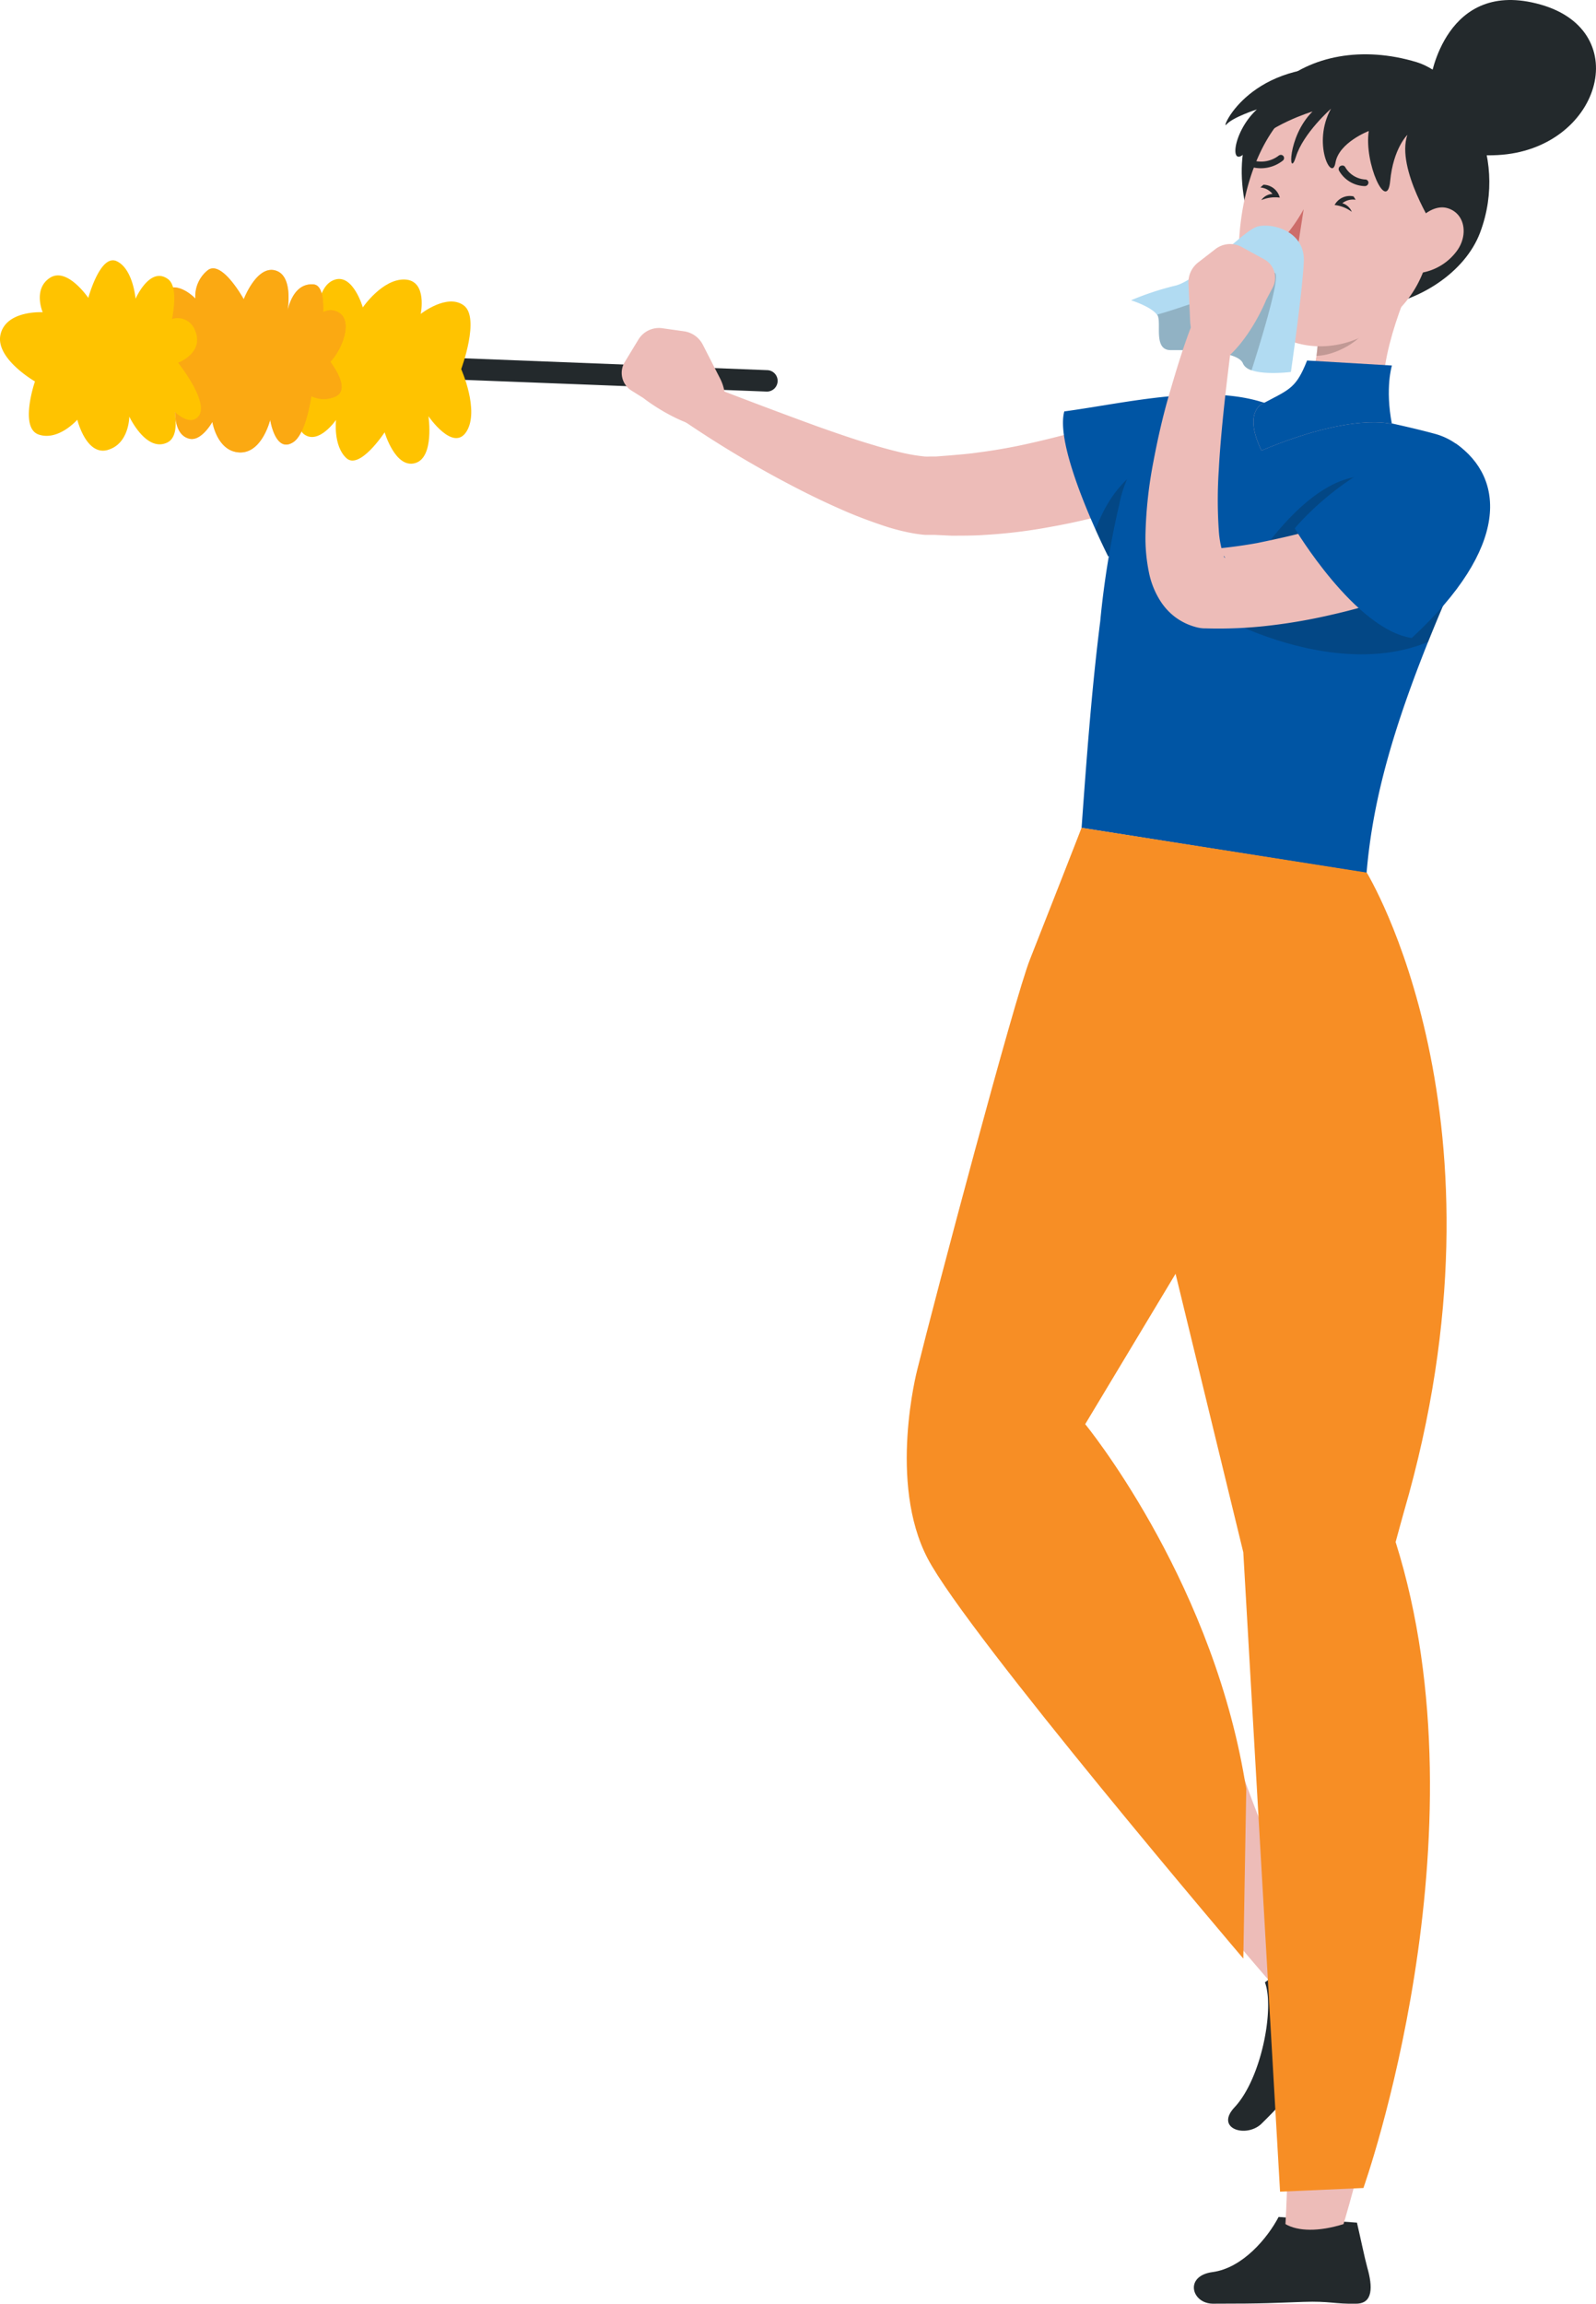 <svg xmlns="http://www.w3.org/2000/svg" xmlns:xlink="http://www.w3.org/1999/xlink" width="290.192" height="418.645" viewBox="0 0 290.192 418.645">
  <defs>
    <clipPath id="clip-path">
      <rect id="Rectangle_21169" data-name="Rectangle 21169" width="34.301" height="33.451" fill="#ffc300"/>
    </clipPath>
    <clipPath id="clip-path-2">
      <rect id="Rectangle_21170" data-name="Rectangle 21170" width="13.613" height="17.137" fill="none"/>
    </clipPath>
    <clipPath id="clip-path-3">
      <rect id="Rectangle_21171" data-name="Rectangle 21171" width="10.498" height="10.091" fill="none"/>
    </clipPath>
    <clipPath id="clip-path-4">
      <rect id="Rectangle_21173" data-name="Rectangle 21173" width="31.499" height="26.779" fill="none"/>
    </clipPath>
    <clipPath id="clip-path-5">
      <rect id="Rectangle_21174" data-name="Rectangle 21174" width="11.504" height="17.7" fill="none"/>
    </clipPath>
    <clipPath id="clip-path-6">
      <rect id="Rectangle_21175" data-name="Rectangle 21175" width="11.692" height="9.727" fill="none"/>
    </clipPath>
    <clipPath id="clip-path-7">
      <rect id="Rectangle_21176" data-name="Rectangle 21176" width="7.684" height="23.198" fill="none"/>
    </clipPath>
    <clipPath id="clip-path-8">
      <rect id="Rectangle_21177" data-name="Rectangle 21177" width="47.286" height="32.497" fill="none"/>
    </clipPath>
  </defs>
  <g id="Group_40878" data-name="Group 40878" transform="translate(-673.046 -488.11)">
    <path id="Path_23007" data-name="Path 23007" d="M849.4,867.4c3.609-29.228,28.681-106.225,28.681-106.225l45.192,7.123s-5.764,39.287-47.208,100.679c12.122,8.482,20.823,35.913,30.868,63a297.619,297.619,0,0,0,13.872,32.8c-.39,2.25-5.655,8.607-7.342,7.342,0,0-.281-.3-.781-.875-7.42-8.5-66.562-77.076-63.282-103.85" transform="translate(-8.381 -122.63)" fill="#edbcb8"/>
    <path id="Path_23009" data-name="Path 23009" d="M388.565,331.874l-77.935-3.015.141-3.921,77.95,3.046a1.947,1.947,0,1,1-.156,3.89" transform="translate(423.807 227.391)" fill="#23292c"/>
    <path id="Path_23010" data-name="Path 23010" d="M305.138,284.228c-2.406,3.827-6.92-2.78-6.92-2.78s1.14,7.545-2.452,8.529-5.514-5.608-5.514-5.608-4.546,6.936-6.967,4.686-1.875-6.936-1.875-6.936-3.156,4.608-5.827,2.593c-3.249-2.437,2.453-16.933,2.453-16.933s-1.187-9.951,3.28-11.185c3.249-.89,4.967,5.077,4.967,5.077s3.609-5.28,7.7-5.061,2.827,6.249,2.827,6.249,4.765-3.78,7.811-1.562-.453,11.591-.453,11.591,3.374,7.514.969,11.341" transform="translate(452.732 282.3)" fill="#ffc300"/>
    <path id="Path_23011" data-name="Path 23011" d="M164.987,274.279s.922,6.108,4.14,4.093c1.781-1.109,2.781-5.046,3.343-8.4a5.14,5.14,0,0,0,4.53,0c1.953-1.078.64-3.827-1.078-6.249,2.2-2.3,4.03-7.279,1.671-8.842a2.75,2.75,0,0,0-2.968-.156c.078-2.734-.312-4.968-1.781-5.061-3.015-.219-4.218,2.765-4.686,4.686.3-2.249.453-6.264-2.046-7.155-3.5-1.25-5.936,5.171-5.936,5.171s-4-7.3-6.577-5.249a6.062,6.062,0,0,0-2.218,5.124s-3.7-3.952-6.327-.828,3.452,15.262,3.452,15.262-2.734,9.9,1.765,11.029c2.2.562,4.2-3.046,4.2-3.046s.859,5.389,4.952,5.546,5.561-5.92,5.561-5.92" transform="translate(557.188 290.125)" fill="#f78e25"/>
    <g id="Group_38111" data-name="Group 38111" transform="translate(701.584 536.876)" opacity="0.5" style="isolation: isolate">
      <g id="Group_38110" data-name="Group 38110">
        <g id="Group_38109" data-name="Group 38109" clip-path="url(#clip-path)">
          <path id="Path_23012" data-name="Path 23012" d="M164.987,274.279s.922,6.108,4.14,4.093c1.781-1.109,2.781-5.046,3.343-8.4a5.14,5.14,0,0,0,4.53,0c1.953-1.078.64-3.827-1.078-6.249,2.2-2.3,4.03-7.279,1.671-8.842a2.75,2.75,0,0,0-2.968-.156c.078-2.734-.312-4.968-1.781-5.061-3.015-.219-4.218,2.765-4.686,4.686.3-2.249.453-6.264-2.046-7.155-3.5-1.25-5.936,5.171-5.936,5.171s-4-7.3-6.577-5.249a6.062,6.062,0,0,0-2.218,5.124s-3.7-3.952-6.327-.828,3.452,15.262,3.452,15.262-2.734,9.9,1.765,11.029c2.2.562,4.2-3.046,4.2-3.046s.859,5.389,4.952,5.546,5.561-5.92,5.561-5.92" transform="translate(-144.396 -246.751)" fill="#ffc300"/>
        </g>
      </g>
    </g>
    <path id="Path_23013" data-name="Path 23013" d="M19.587,273.789c3.921-1.109,3.921-6.061,3.921-6.061s2.968,6.358,6.717,4.8c1.734-.672,1.937-3,1.562-5.624,1.39,1.2,2.921,1.984,4.062,1.015,2.7-2.265-3.468-9.982-3.468-9.982s5.108-1.875,2.905-6.249a3.343,3.343,0,0,0-4-1.7c.578-3.109.7-6.186-.75-7.248-3.28-2.406-5.889,3.577-5.889,3.577s-.453-5.452-3.437-6.827-5.155,6.67-5.155,6.67-3.858-5.686-6.983-3.64-1.312,6.249-1.312,6.249-6.577-.406-7.654,3.983,6.249,8.592,6.249,8.592-2.905,8.436.687,9.654,7.014-2.7,7.014-2.7,1.609,6.608,5.53,5.5" transform="translate(673.047 296.083)" fill="#ffc300"/>
    <path id="Path_23014" data-name="Path 23014" d="M707.837,357.2a7.951,7.951,0,0,1,5.514,14.9c-2.031.812-3.812,1.453-5.655,2.062s-3.7,1.172-5.577,1.718a116.362,116.362,0,0,1-11.419,2.609,94.519,94.519,0,0,1-11.81,1.437c-1.984.141-4.046.141-6.061.141l-2.984-.141h-1.718c-.656-.031-1.265-.141-1.89-.219a38.962,38.962,0,0,1-6.373-1.656c-1.937-.656-3.8-1.359-5.608-2.109-3.593-1.531-7.03-3.171-10.4-4.936a194.368,194.368,0,0,1-19.4-11.575,3.952,3.952,0,0,1,3.624-6.889c6.78,2.624,13.669,5.233,20.448,7.7,3.39,1.2,6.78,2.375,10.122,3.359,1.671.516,3.359.953,4.921,1.328a32.7,32.7,0,0,0,4.421.75,8.252,8.252,0,0,0,.875,0h1.047l2.64-.2c1.672-.156,3.3-.265,4.983-.515a100.428,100.428,0,0,0,10.076-1.812c3.374-.765,6.748-1.64,10.091-2.624,1.672-.515,3.359-1.015,5-1.562l4.8-1.562Z" transform="translate(173.238 205.39)" fill="#edbcb8"/>
    <path id="Path_23015" data-name="Path 23015" d="M978.206,365.833c11.341-1.531,26.556-5.327,37.335-1.218-1.3,7.514-10.5,15.371-18.308,20.761a119.971,119.971,0,0,1-11.044,6.811s-1-1.968-2.3-4.874c-2.78-6.233-6.967-16.777-5.686-21.479" transform="translate(-111.643 197.041)" fill="#0055a4"/>
    <g id="Group_38114" data-name="Group 38114" transform="translate(872.248 572.09)" opacity="0.2" style="isolation: isolate">
      <g id="Group_38113" data-name="Group 38113">
        <g id="Group_38112" data-name="Group 38112" clip-path="url(#clip-path-2)">
          <path id="Path_23016" data-name="Path 23016" d="M1018.954,424.927c2.5,2.359,3,6.171,2.327,10.326a119.953,119.953,0,0,1-11.044,6.811s-1-1.968-2.3-4.874c4.015-10.919,11.013-12.263,11.013-12.263" transform="translate(-1007.941 -424.928)" fill="#100f0c"/>
        </g>
      </g>
    </g>
    <path id="Path_23017" data-name="Path 23017" d="M1323.981,28.18c18.558-.969,25.15-22.448,7.811-27.353s-20.011,13.606-20.011,13.606-6.358,14.715,12.2,13.747" transform="translate(-378.641 488.111)" fill="#23292c"/>
    <path id="Path_23018" data-name="Path 23018" d="M1101.768,2048.508c5.468-.734,10-6.2,12-10.013l14.247,1.031c.656,2.8,1.406,6.467,1.89,8.2.969,3.405,1.078,6.529-2.046,6.529-3.765.094-4.874-.5-9.56-.328-5.452.187-6.749.328-16.465.328-3.874,0-5.3-5.046-.062-5.749" transform="translate(-208.242 -1147.512)" fill="#23292c"/>
    <path id="Path_23019" data-name="Path 23019" d="M1131.021,1816.486c5-5.3,7.327-18.183,5.561-22.745l9.7-7.155a39.833,39.833,0,0,0,7.264,2.156,4.467,4.467,0,0,1,2.546,6.733c-2.859,3.718-3.327,2.781-5.983,6.546a98.435,98.435,0,0,1-14.247,17.5c-2.828,2.53-8.342.765-4.843-3.031" transform="translate(-233.543 -945.389)" fill="#23292c"/>
    <path id="Path_23020" data-name="Path 23020" d="M1102.017,778.063s15.684,23.026,2.875,117.066c19.807,40.24-7.092,128.469-7.092,128.469-4.483,1.406-8.279,1.328-10.56,0,1.578-26.572-.906-91.869-7.155-132.484C1074.133,852.42,1063.745,772,1063.745,772Z" transform="translate(-180.469 -131.319)" fill="#edbcb8"/>
    <path id="Path_23021" data-name="Path 23021" d="M998.463,410.263a159.244,159.244,0,0,1,3.452-21.12c1.718-9.092,10.154-18.558,19.527-18.371,2.5.047,5.2.141,7.81.312a168.541,168.541,0,0,1,23.495,3.64c2.218.5,4.374,1.015,6.389,1.562q.257.066.51.142a12.138,12.138,0,0,1,8.1,15.135,13.844,13.844,0,0,1-.765,2.062c-3.546,7.655-6.483,14.434-8.92,20.511-7.514,18.761-10.232,30.837-11.185,41.99l-51.816-8.2c1.218-17.105,2.109-27.353,3.406-37.663" transform="translate(-125.355 190.617)" fill="#0055a4"/>
    <path id="Path_23022" data-name="Path 23022" d="M1164.85,265.522c.109,6.045-1.14,12.278-10.044,12.934,0,0-3.593,1.484-.187,8.514,16.715-7.014,23.713-4.8,23.713-4.8-4.124-5.827.594-19.308,3.843-26.556Z" transform="translate(-252.205 283.011)" fill="#edbcb8"/>
    <g id="Group_38117" data-name="Group 38117" transform="translate(912.412 542.675)" opacity="0.2" style="isolation: isolate">
      <g id="Group_38116" data-name="Group 38116">
        <g id="Group_38115" data-name="Group 38115" clip-path="url(#clip-path-3)">
          <path id="Path_23023" data-name="Path 23023" d="M1220.875,280.152c-1.125,3.28-6.389,6.03-9.716,6.03a25.4,25.4,0,0,0,.25-4.233l10.248-5.858a11.457,11.457,0,0,1-.781,4.062" transform="translate(-1211.16 -276.09)" fill="#100f0c"/>
        </g>
      </g>
    </g>
    <path id="Path_23024" data-name="Path 23024" d="M1185.753,82.308c-5.436,14.465-33.82,22.182-41.522-.75s10.248-36.179,29.977-30.212c8.139,2.484,16.98,16.5,11.544,30.961" transform="translate(-243.584 448.058)" fill="#23292c"/>
    <path id="Path_23025" data-name="Path 23025" d="M1176.19,87.834a16.122,16.122,0,0,0-20.563-9.847c-12.794,3.983-16.917,22.307-15.746,33.664,1.312,12.622,15.871,17.449,26.556,8.592,7.155-5.889,7.857-11.154,10.279-23.526a16.123,16.123,0,0,0-.526-8.883" transform="translate(-241.404 426.275)" fill="#edbcb8"/>
    <path id="Path_23026" data-name="Path 23026" d="M1179.214,199.757a4.187,4.187,0,0,1-3.546-1,30.584,30.584,0,0,0,4.687-6.373Z" transform="translate(-270.271 333.748)" fill="#cd6d6a"/>
    <path id="Path_23027" data-name="Path 23027" d="M1231.885,152.3a.641.641,0,0,0-.235.843,5.562,5.562,0,0,0,4.687,2.8.656.656,0,0,0,.656-.609c0-.005,0-.01,0-.016a.578.578,0,0,0-.578-.578,4.515,4.515,0,0,1-3.655-2.265.547.547,0,0,0-.391-.265.812.812,0,0,0-.484.094" transform="translate(-315.131 365.988)" fill="#23292c"/>
    <path id="Path_23028" data-name="Path 23028" d="M1154.879,142.532a5.218,5.218,0,0,1-4.452.937.672.672,0,0,0-.812.375c-.008.016-.014.033-.02.05a.563.563,0,0,0,.348.715,6.436,6.436,0,0,0,5.624-1.125l.026-.017a.593.593,0,0,0,.146-.827.641.641,0,0,0-.375-.234.671.671,0,0,0-.484.125" transform="translate(-249.326 373.852)" fill="#23292c"/>
    <path id="Path_23029" data-name="Path 23029" d="M1160.108,169.858a3.124,3.124,0,0,1,2.968,2.343,6.453,6.453,0,0,0-3.359.453,2.64,2.64,0,0,1,2.031-1.125,3.126,3.126,0,0,0-2.2-1.172Z" transform="translate(-257.334 351.822)" fill="#23292c"/>
    <path id="Path_23030" data-name="Path 23030" d="M1231.289,180.282a3.124,3.124,0,0,0-3.452,1.562,6.42,6.42,0,0,1,3.124,1.234,2.688,2.688,0,0,0-1.718-1.562,3.124,3.124,0,0,1,2.421-.625Z" transform="translate(-312.129 343.523)" fill="#23292c"/>
    <path id="Path_23031" data-name="Path 23031" d="M1170.574,82.014c.078-8.123-5.186-19.5-22.245-20.151s-21.87,11.716-20.729,10.388,5.546-2.749,5.546-2.749c-4.687,4.343-5.093,11.638-1.562,7.233s11.684-6.858,11.684-6.858c-4.671,4.655-4.343,12.5-3.015,8.217s6.373-8.717,6.373-8.717c-3.484,6.249.188,13.5.812,9.81s6.061-5.764,6.061-5.764c-.906,5.8,3.327,15,3.89,9.076s3.125-8.373,3.125-8.373c-2.109,6.155,5.014,17.09,5.014,17.09s4.968-1.078,5.046-9.2" transform="translate(-231.574 438.494)" fill="#23292c"/>
    <path id="Path_23032" data-name="Path 23032" d="M1297.779,190.859c-3.124-.984-6.5,2.734-7.811,5.624-1.469,3.187-.391,6.592,2.984,6.092a10.076,10.076,0,0,0,6.545-4.093c1.968-2.8,1.406-6.639-1.718-7.623" transform="translate(-361.469 335.101)" fill="#edbcb8"/>
    <rect id="Rectangle_21172" data-name="Rectangle 21172" width="85.033" height="82.169" transform="translate(847.973 638.542)" fill="none"/>
    <path id="Path_23035" data-name="Path 23035" d="M1060.941,232.512c-1-2.531-10.185-2.421-13.153-2.421s-1.844-4.249-2.25-5.936-4.952-3.124-4.952-3.124a52.109,52.109,0,0,1,8.045-2.656c4.249-1,12.294-10.044,14.965-10.747s8.639.843,8.4,6.358-2.343,20.073-2.343,20.073-7.717.984-8.717-1.546" transform="translate(-161.887 321.645)" fill="#b1dbf2"/>
    <g id="Group_38123" data-name="Group 38123" transform="translate(878.701 529.03)" opacity="0.5" style="isolation: isolate">
      <g id="Group_38122" data-name="Group 38122">
        <g id="Group_38121" data-name="Group 38121" clip-path="url(#clip-path-4)">
          <path id="Path_23036" data-name="Path 23036" d="M1048.708,217.96" transform="translate(-1040.586 -207.049)" fill="#b1dbf2"/>
        </g>
      </g>
    </g>
    <g id="Group_38126" data-name="Group 38126" transform="translate(893.555 537.69)" opacity="0.2" style="isolation: isolate">
      <g id="Group_38125" data-name="Group 38125">
        <g id="Group_38124" data-name="Group 38124" clip-path="url(#clip-path-5)">
          <path id="Path_23037" data-name="Path 23037" d="M1127.112,250.932c.953.953-3.03,13.669-4.3,17.637a2.328,2.328,0,0,1-1.562-1.219c-.484-1.218-2.843-1.812-5.5-2.124,4.265-5.311,10.4-15.247,11.357-14.294" transform="translate(-1115.754 -250.869)" fill="#100f0c"/>
        </g>
      </g>
    </g>
    <g id="Group_38129" data-name="Group 38129" transform="translate(883.48 542.007)" opacity="0.2" style="isolation: isolate">
      <g id="Group_38128" data-name="Group 38128">
        <g id="Group_38127" data-name="Group 38127" clip-path="url(#clip-path-6)">
          <path id="Path_23038" data-name="Path 23038" d="M1064.773,275.967c5.655-1.546,12.247-4.53,11.654-2.671-.406,1.328-3.062,5.858-4.546,9.138h-4.686c-2.968,0-1.828-4.218-2.249-5.92a1.567,1.567,0,0,0-.172-.547" transform="translate(-1064.772 -272.706)" fill="#100f0c"/>
        </g>
      </g>
    </g>
    <path id="Path_23039" data-name="Path 23039" d="M1102.928,224.88l4.249,2.327.027.015a3.8,3.8,0,0,1,1.441,5.171l-1.14,2.156s-3.124,7.92-8.5,11.576l-1.437-.922a8.5,8.5,0,0,1-3.89-6.748l-.312-6.873a4.577,4.577,0,0,1,1.734-3.8l3.124-2.421a4.406,4.406,0,0,1,4.7-.484" transform="translate(-204.232 308.047)" fill="#edbcb8"/>
    <path id="Path_23040" data-name="Path 23040" d="M575.021,303.652l-2.515,4.14-.009.014a3.8,3.8,0,0,0,1.321,5.2l2.077,1.3s6.655,5.3,13.153,5.78l.781-1.562a8.528,8.528,0,0,0,0-7.811l-3.124-6.108a4.561,4.561,0,0,0-3.405-2.421l-3.874-.547a4.374,4.374,0,0,0-4.405,2.015" transform="translate(214.123 246.131)" fill="#edbcb8"/>
    <g id="Group_38132" data-name="Group 38132" transform="translate(883.262 696.435)" opacity="0.2" style="isolation: isolate">
      <g id="Group_38131" data-name="Group 38131">
        <g id="Group_38130" data-name="Group 38130" clip-path="url(#clip-path-7)">
          <path id="Path_23041" data-name="Path 23041" d="M1071.352,1069.334l-4.155,7.967-.25-.109a202.711,202.711,0,0,1-3.281-23.088Z" transform="translate(-1063.667 -1054.103)" fill="#100f0c"/>
        </g>
      </g>
    </g>
    <g id="Group_38135" data-name="Group 38135" transform="translate(895.135 574.521)" opacity="0.2" style="isolation: isolate">
      <g id="Group_38134" data-name="Group 38134">
        <g id="Group_38133" data-name="Group 38133" clip-path="url(#clip-path-8)">
          <path id="Path_23042" data-name="Path 23042" d="M1147.779,437.549c6.951-1.359,17.7,1.75,23.244,7.342a13.758,13.758,0,0,1-.765,2.062c-3.546,7.655-6.483,14.434-8.92,20.511-16.918,7.014-37.6-4.514-37.6-4.514s11.263-22.917,24.041-25.4" transform="translate(-1123.738 -437.231)" fill="#100f0c"/>
        </g>
      </g>
    </g>
    <path id="Path_23043" data-name="Path 23043" d="M1102.783,322.828a7.951,7.951,0,0,1,6.061,14.684c-1.906.843-3.577,1.515-5.311,2.171s-3.484,1.266-5.249,1.843q-5.28,1.75-10.748,2.984a100.567,100.567,0,0,1-11.138,1.937,79,79,0,0,1-11.591.515h-.328a6.248,6.248,0,0,1-1.187-.156,11.078,11.078,0,0,1-4.077-1.89,11.218,11.218,0,0,1-2.624-2.812,15.179,15.179,0,0,1-2.077-4.936,31.4,31.4,0,0,1-.7-7.592,78.575,78.575,0,0,1,1.437-12.934c.781-4.124,1.687-8.154,2.843-12.122s2.312-7.857,3.781-11.778a3.952,3.952,0,0,1,7.639,1.875v.078c-.484,3.936-.984,7.889-1.391,11.747s-.781,7.826-.984,11.669a81.951,81.951,0,0,0,0,11.075,18.033,18.033,0,0,0,.8,4.327c.172.562.312.75.312.562a2.109,2.109,0,0,0-.562-.64,3.435,3.435,0,0,0-1.359-.656l-1.562-.156a86.141,86.141,0,0,0,9.373-1.172c3.171-.656,6.3-1.328,9.545-2.218s6.374-1.843,9.5-2.906c1.562-.531,3.124-1.062,4.687-1.64l4.5-1.734Z" transform="translate(-172.484 255.338)" fill="#edbcb8"/>
    <path id="Path_23044" data-name="Path 23044" d="M1191.161,423.382s10.951,18.371,21.276,19.933c17.918-16.559,16.918-29.056,8.076-35.3-16.746,0-29.352,15.371-29.352,15.371" transform="translate(-282.703 160.736)" fill="#0055a4"/>
    <rect id="Rectangle_21178" data-name="Rectangle 21178" width="290.191" height="418.645" transform="translate(673.047 488.11)" fill="none"/>
    <rect id="Rectangle_21179" data-name="Rectangle 21179" width="290.191" height="418.645" transform="translate(673.047 488.11)" fill="none"/>
    <path id="Path_23109" data-name="Path 23109" d="M897.466,785.057c3.359-8.482,9.373-23.885,9.373-23.885l51.847,8.139s27.566,44.806,6.732,116.271c-.312,1.072-1.141,4.175-1.477,5.375,16.9,53.6-5.855,117.391-5.855,117.391l-15.158.668-6.682-116.18-12.317-50.62L907.5,869.542s22.156,26.963,28.748,63.211c.171.942.537,3.035.537,3.035l-.537,30.864s-50.152-58.882-57.393-72.7-1.924-34.173-1.889-34.317c3.184-12.9,17.705-67.615,20.5-74.577" transform="translate(-37.137 -122.629)" fill="#f78e25"/>
    <path id="Path_23110" data-name="Path 23110" d="M1162.91,270.614c-2.014,5.1-3.187,5.231-8.1,7.843,0,0-3.593,1.484-.187,8.514,16.715-7.014,23.713-4.8,23.713-4.8-1.272-6.594,0-10.65,0-10.65Z" transform="translate(-252.205 283.011)" fill="#0055a4"/>
  </g>
</svg>
